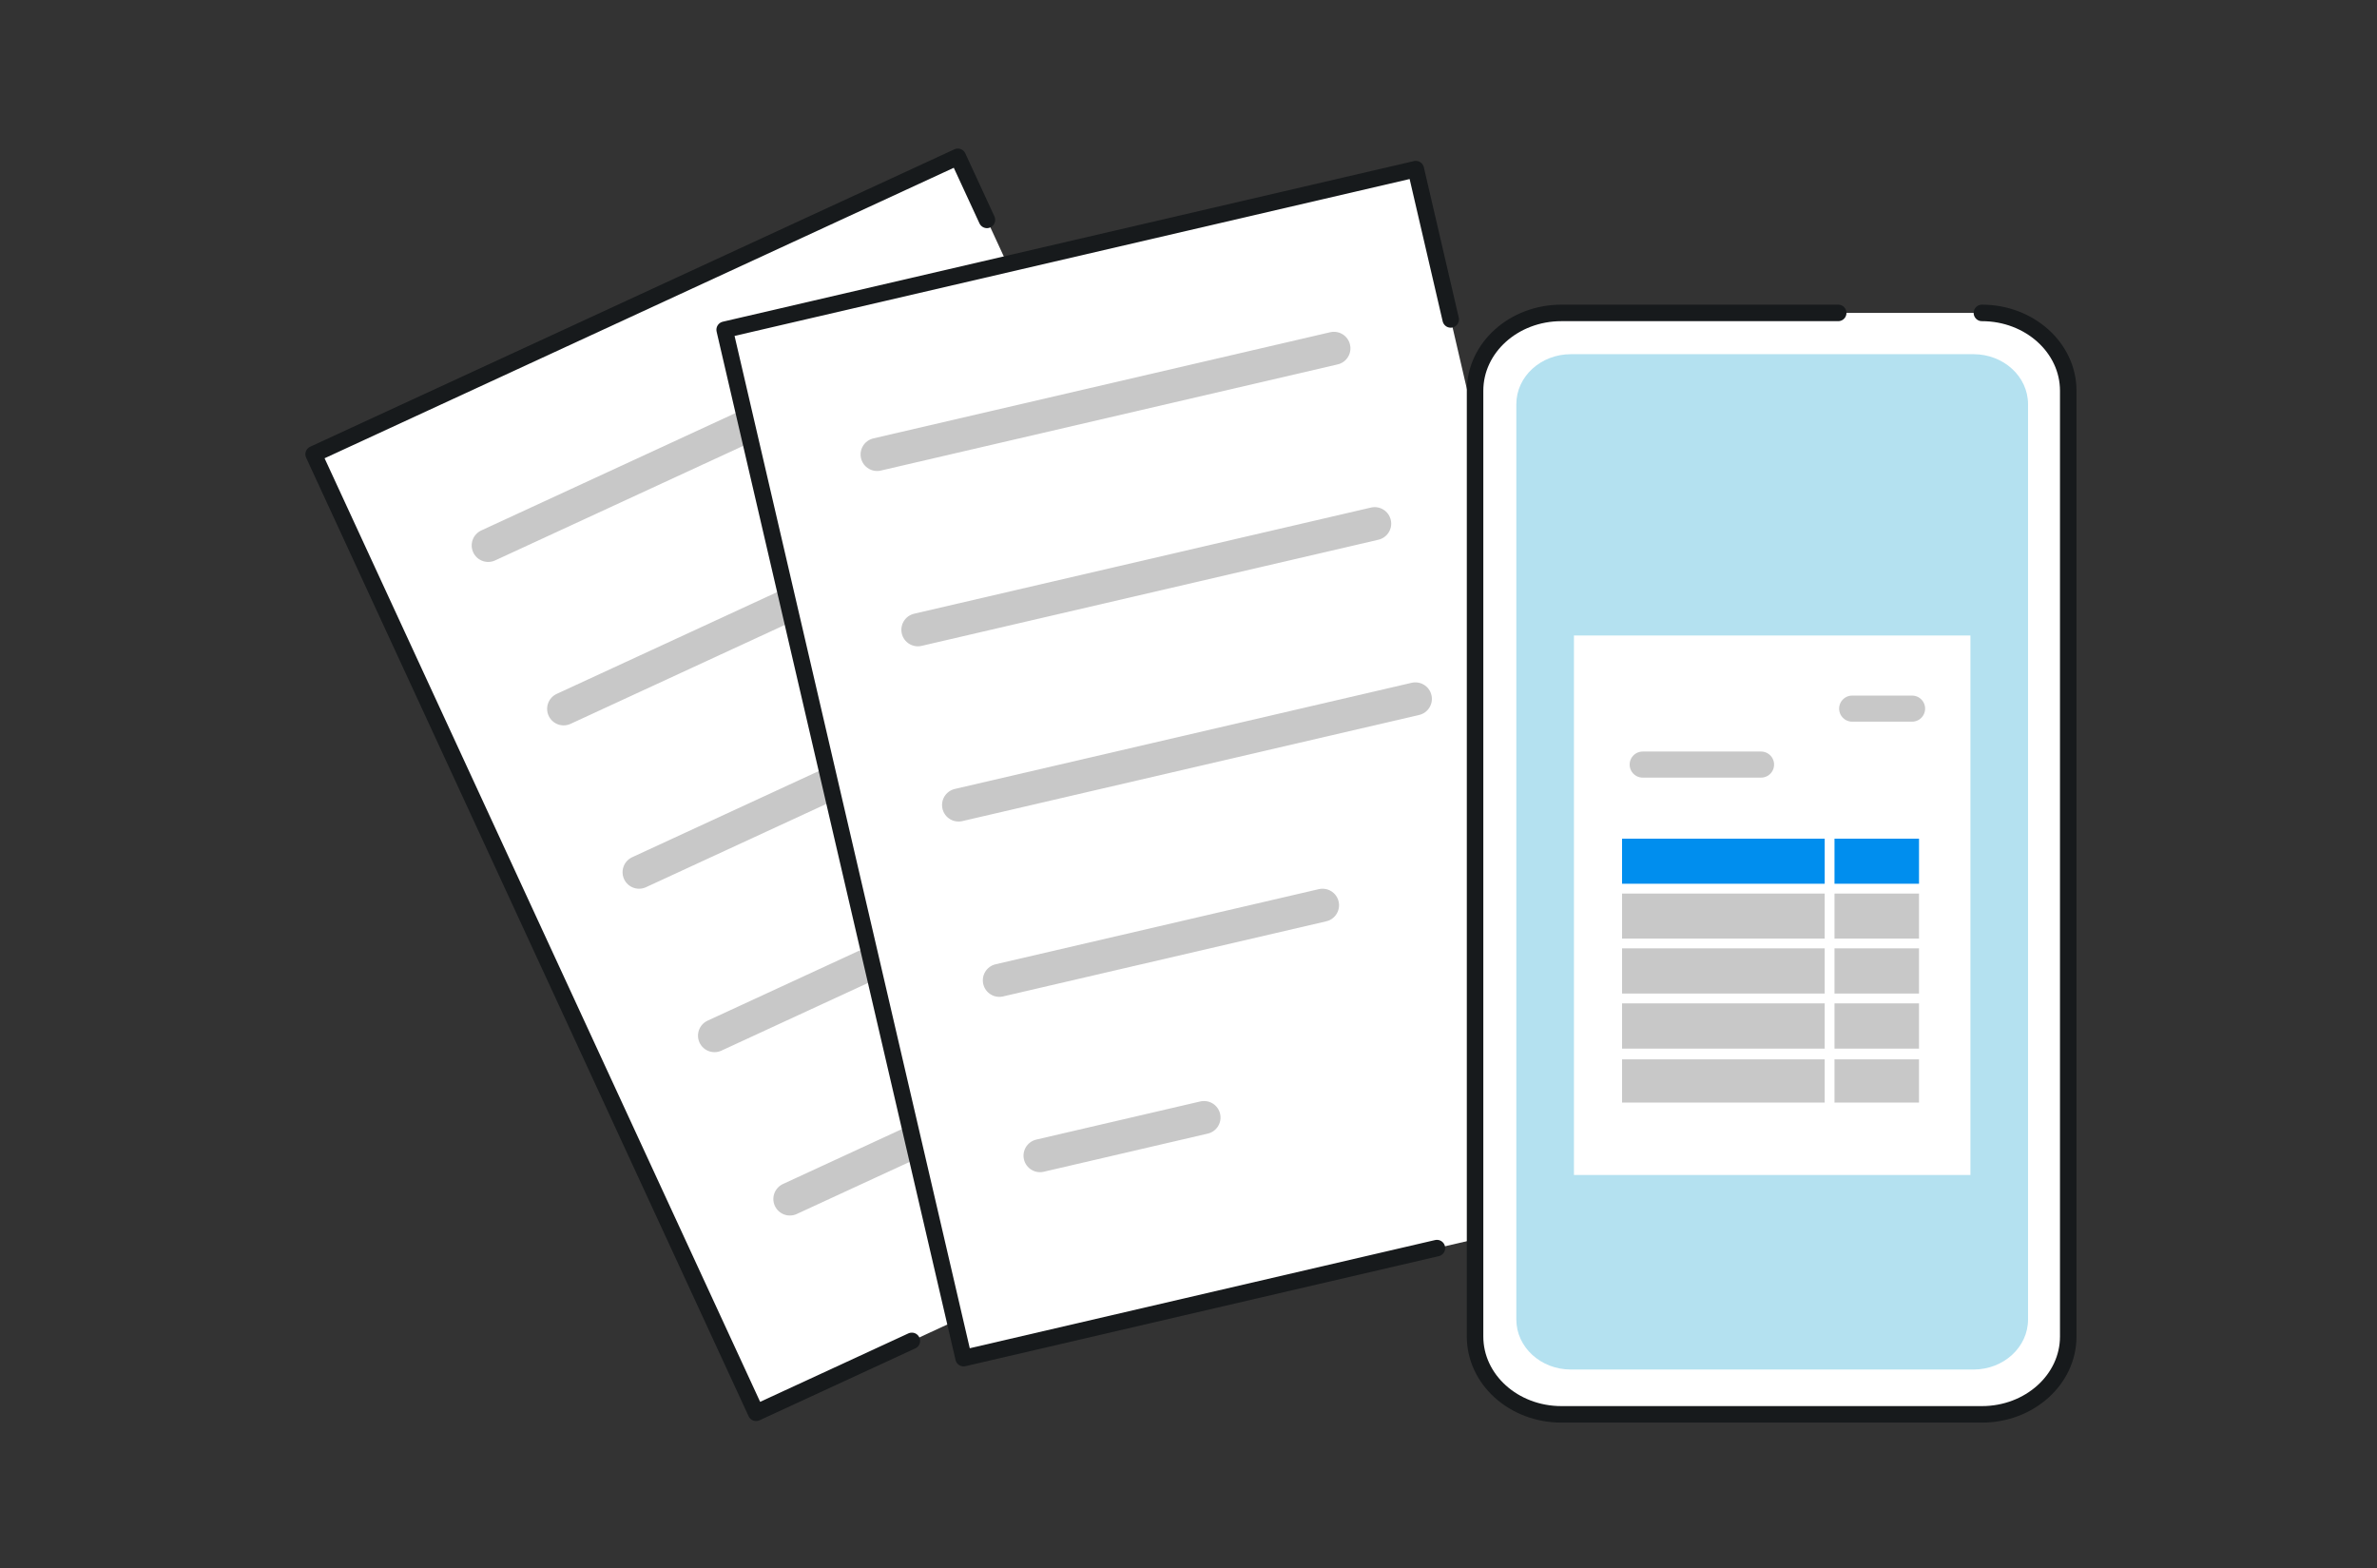 <svg width="288" height="190" viewBox="0 0 288 190" fill="none" xmlns="http://www.w3.org/2000/svg">
<rect x="0" y="0" width="288" height="190" fill="#333333" stroke="none"/>
<path d="M116.05 19L38 55.03L91.61 171.16L169.66 135.13L116.05 19Z" fill="white"/>
<path d="M59.15 66.08L110.74 42.26" stroke="#C8C8C8" stroke-width="4" stroke-linecap="round"/>
<path d="M68.29 85.88L119.88 62.06" stroke="#C8C8C8" stroke-width="4" stroke-linecap="round"/>
<path d="M77.43 105.67L129.02 81.85" stroke="#C8C8C8" stroke-width="4" stroke-linecap="round"/>
<path d="M86.57 125.47L138.16 101.65" stroke="#C8C8C8" stroke-width="4" stroke-linecap="round"/>
<path d="M95.7 145.26L114.22 136.71" stroke="#C8C8C8" stroke-width="4" stroke-linecap="round"/>
<path d="M119.58 26.64L116.05 19L38 55.03L91.61 171.16L110.48 162.45" stroke="#171A1C" stroke-width="2" stroke-linecap="round" stroke-linejoin="round"/>
<path d="M171.54 20.49L87.8 39.95L116.75 164.54L200.49 145.08L171.54 20.49Z" fill="white"/>
<path d="M175.77 38.7L171.54 20.49L87.8 39.95L116.75 164.54L174.1 151.21" stroke="#171A1C" stroke-width="2" stroke-linecap="round" stroke-linejoin="round"/>
<path d="M106.27 55.06L161.62 42.2" stroke="#C8C8C8" stroke-width="4" stroke-linecap="round"/>
<path d="M111.21 76.3L166.56 63.44" stroke="#C8C8C8" stroke-width="4" stroke-linecap="round"/>
<path d="M116.14 97.53L171.49 84.67" stroke="#C8C8C8" stroke-width="4" stroke-linecap="round"/>
<path d="M121.08 118.77L160.24 109.67" stroke="#C8C8C8" stroke-width="4" stroke-linecap="round"/>
<path d="M126.01 140.01L145.88 135.39" stroke="#C8C8C8" stroke-width="4" stroke-linecap="round"/>
<path d="M240.13 37.91H189.18C183.4 37.91 178.72 42.13 178.72 47.34V161.92C178.72 167.13 183.4 171.35 189.18 171.35H240.13C245.9 171.35 250.59 167.13 250.59 161.92V47.34C250.59 42.14 245.91 37.91 240.13 37.91Z" fill="white"/>
<path d="M239.11 42.91H190.33C186.68 42.91 183.72 45.62 183.72 48.97V159.86C183.72 163.21 186.68 165.92 190.33 165.92H239.11C242.76 165.92 245.72 163.21 245.72 159.86V48.97C245.72 45.62 242.76 42.91 239.11 42.91Z" fill="#B4E1F0"/>
<path d="M240.13 37.91C245.91 37.91 250.59 42.14 250.59 47.34V161.92C250.59 167.13 245.9 171.35 240.13 171.35H189.18C183.4 171.35 178.72 167.13 178.72 161.92V47.34C178.72 42.13 183.4 37.91 189.18 37.91H222.72" stroke="#171A1C" stroke-width="2" stroke-linecap="round" stroke-linejoin="round"/>
<path d="M238.74 76.99H190.7V142.35H238.74V76.99Z" fill="white"/>
<path d="M221.69 101.03H195.95V107.67H221.69V101.03Z" fill="#008EEE" stroke="white" stroke-width="1.16" stroke-linecap="round" stroke-linejoin="round"/>
<path d="M233.09 101.03H221.69V107.67H233.09V101.03Z" fill="#008EEE" stroke="white" stroke-width="1.16" stroke-linecap="round" stroke-linejoin="round"/>
<path d="M221.69 107.68H195.95V114.32H221.69V107.68Z" fill="#C8C8C8" stroke="white" stroke-width="1.16" stroke-linecap="round" stroke-linejoin="round"/>
<path d="M233.09 107.68H221.69V114.32H233.09V107.68Z" fill="#C8C8C8" stroke="white" stroke-width="1.16" stroke-linecap="round" stroke-linejoin="round"/>
<path d="M221.69 114.31H195.95V120.95H221.69V114.31Z" fill="#C8C8C8" stroke="white" stroke-width="1.16" stroke-linecap="round" stroke-linejoin="round"/>
<path d="M221.69 120.98H195.95V127.62H221.69V120.98Z" fill="#C8C8C8" stroke="white" stroke-width="1.16" stroke-linecap="round" stroke-linejoin="round"/>
<path d="M221.69 127.76H195.95V134.16H221.69V127.76Z" fill="#C8C8C8" stroke="white" stroke-width="1.16" stroke-linecap="round" stroke-linejoin="round"/>
<path d="M233.09 114.31H221.69V120.95H233.09V114.31Z" fill="#C8C8C8" stroke="white" stroke-width="1.16" stroke-linecap="round" stroke-linejoin="round"/>
<path d="M233.09 120.98H221.69V127.62H233.09V120.98Z" fill="#C8C8C8" stroke="white" stroke-width="1.16" stroke-linecap="round" stroke-linejoin="round"/>
<path d="M233.09 127.76H221.69V134.16H233.09V127.76Z" fill="#C8C8C8" stroke="white" stroke-width="1.16" stroke-linecap="round" stroke-linejoin="round"/>
<path d="M224.41 85.85H231.67" stroke="#C8C8C8" stroke-width="3.16" stroke-linecap="round"/>
<path d="M199.03 92.63H213.37" stroke="#C8C8C8" stroke-width="3.16" stroke-linecap="round"/>
</svg>
